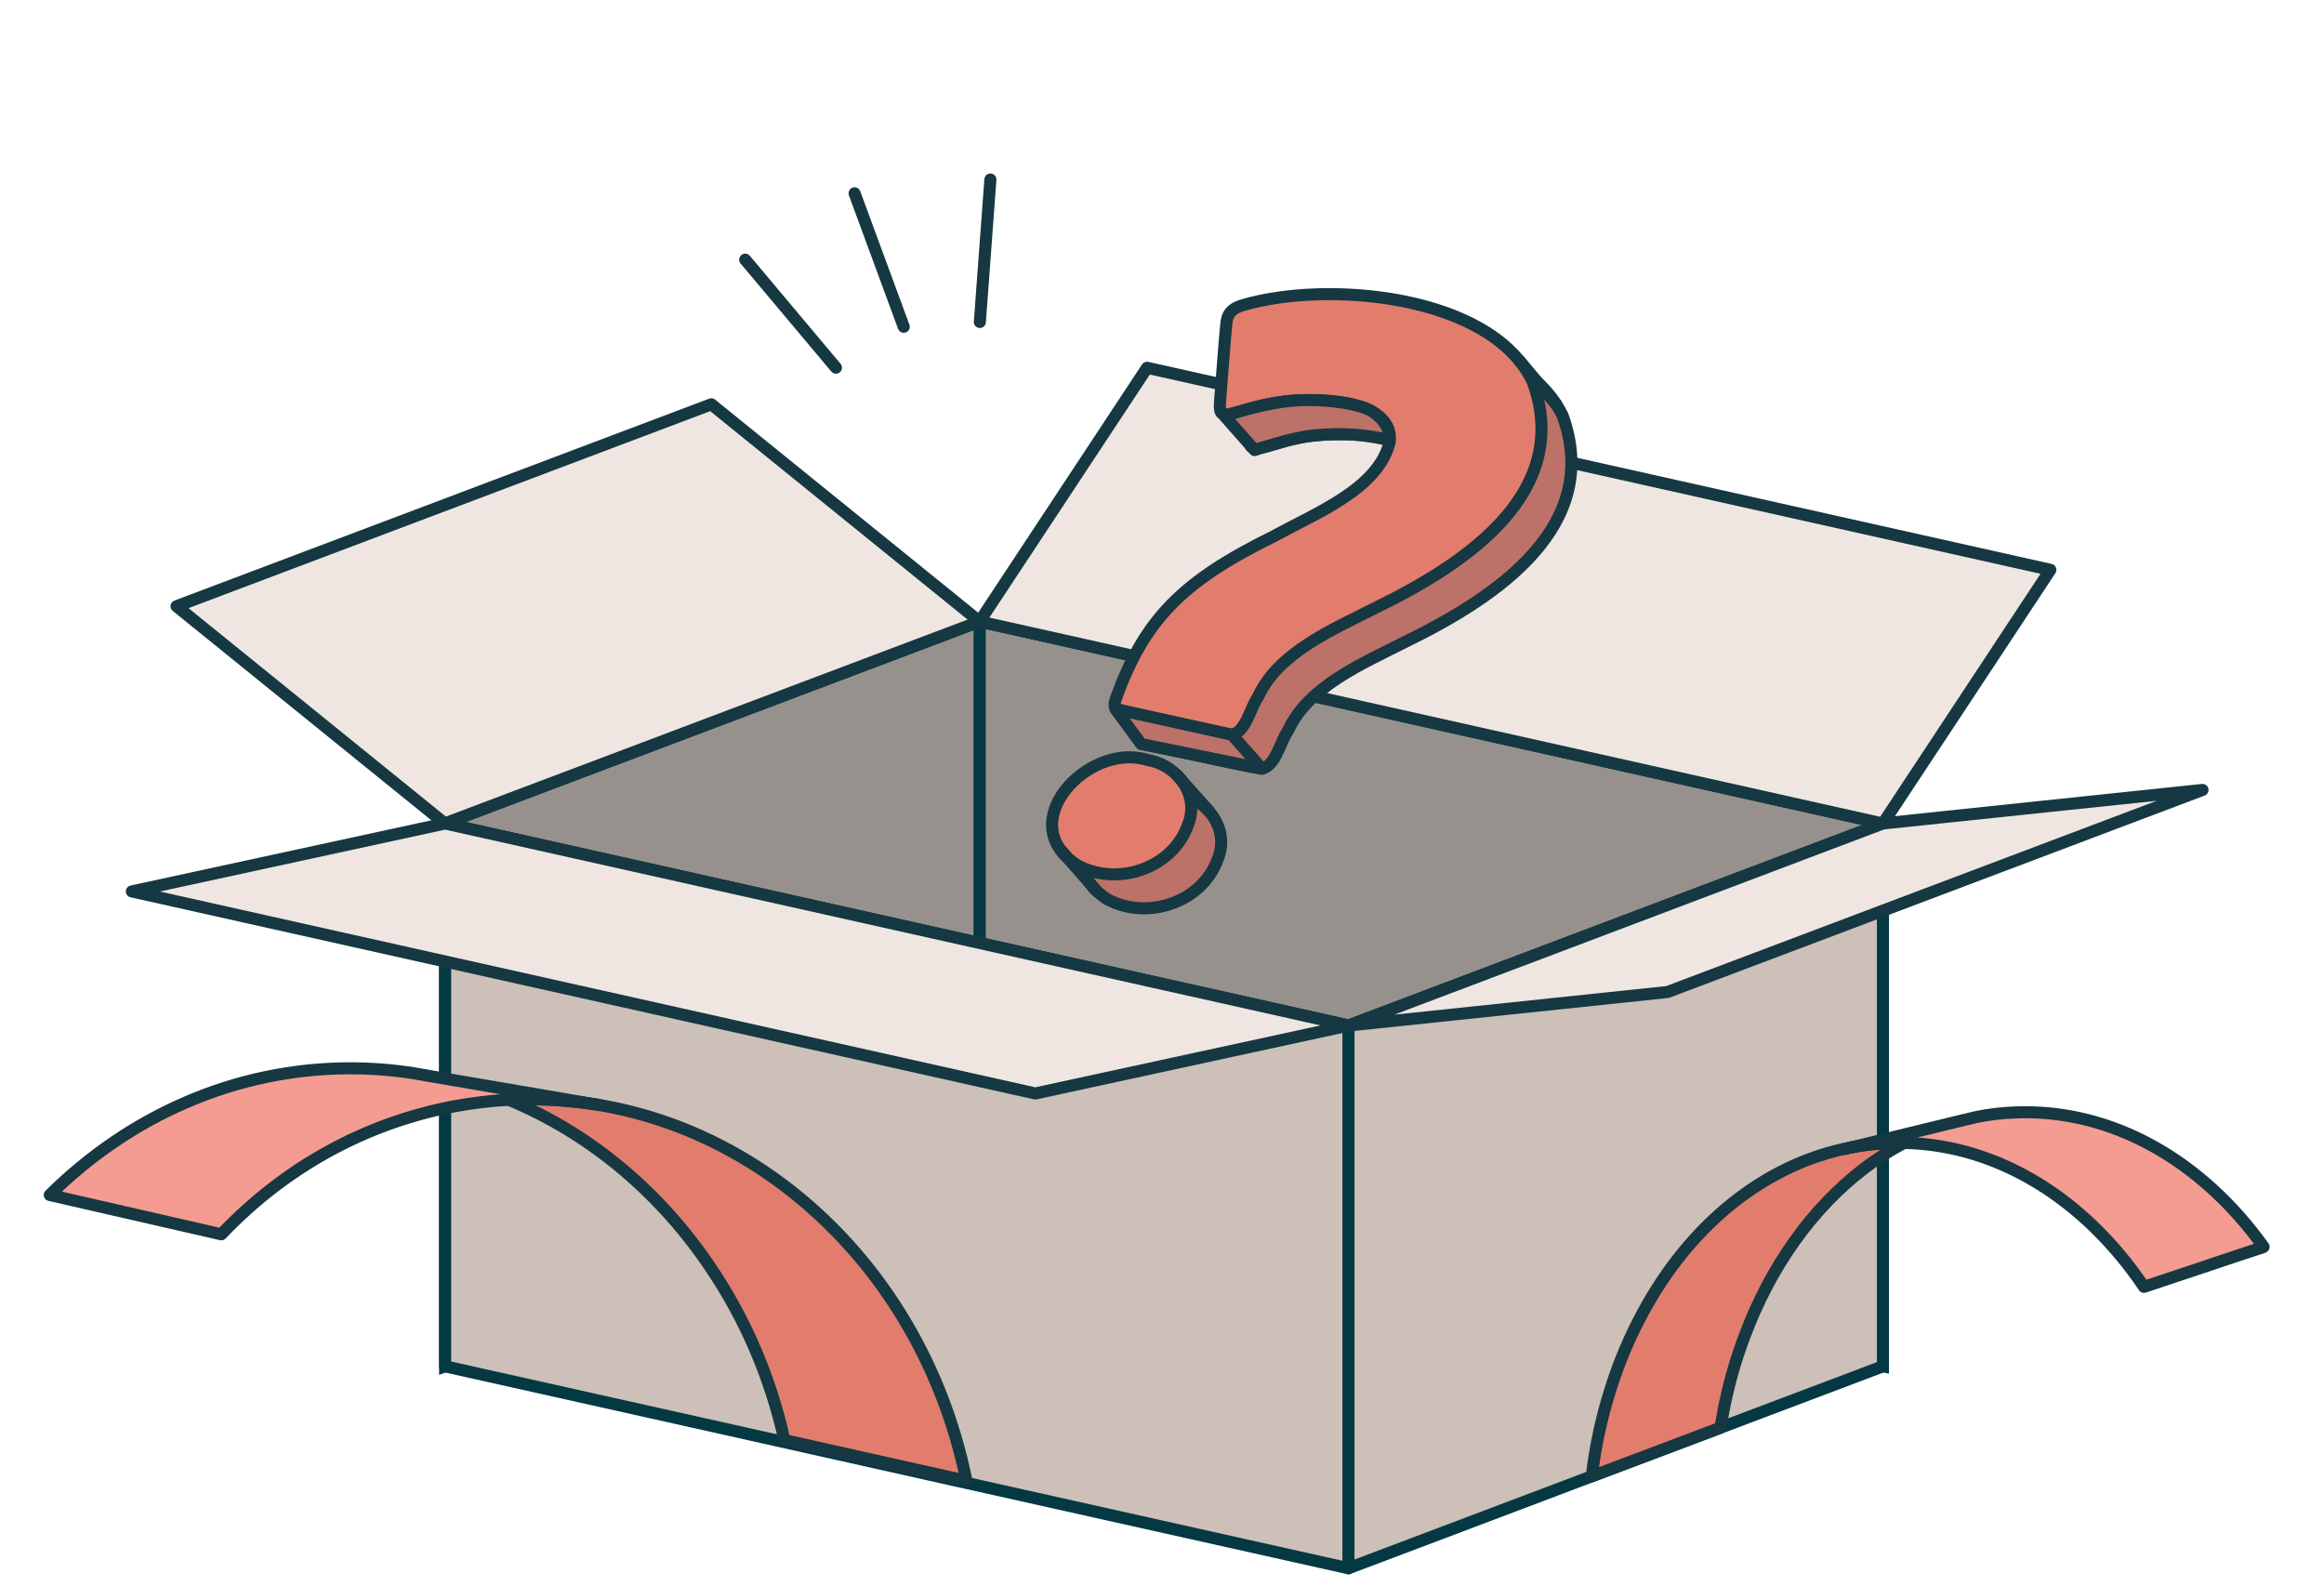 <svg width="170" height="116" viewBox="0 0 170 116" fill="none" xmlns="http://www.w3.org/2000/svg">
<g clip-path="url(#clip0_4296_51748)">
<path d="M137.735 99.93L71.656 85.159V45.461L137.735 60.233V99.93Z" fill="#97918D" stroke="#043943" stroke-width="0.882" stroke-miterlimit="10"/>
<path d="M137.737 60.24V99.941L136.935 100.24L125.85 104.429L123.866 105.179L116.432 107.983L113.126 109.235L98.637 114.711V75.011H98.646L107.059 71.828L137.729 60.24H137.737Z" fill="#CCC0B9" stroke="#043943" stroke-width="0.882" stroke-linejoin="round"/>
<path d="M71.654 45.46V85.16L59.988 89.57L51.381 92.823L32.562 99.931V60.231L71.654 45.46Z" fill="#97918D" stroke="#043943" stroke-width="0.882" stroke-miterlimit="10"/>
<path d="M98.639 75.011V114.711L70.023 108.318L56.708 105.337L32.562 99.941V60.24L71.654 68.979L98.639 75.011Z" fill="#CCC0B9" stroke="#043943" stroke-width="0.882" stroke-linejoin="round"/>
<path d="M32.537 60.231L12.914 44.342L52.032 29.572L71.655 45.461L32.537 60.231Z" fill="#EFE6E1" stroke="#153842" stroke-width="0.882" stroke-linecap="round" stroke-linejoin="round"/>
<path d="M137.732 60.239L149.984 41.679L83.908 26.9L71.656 45.461L137.732 60.239Z" fill="#EFE6E1" stroke="#153842" stroke-width="0.882" stroke-linecap="round" stroke-linejoin="round"/>
<path d="M32.564 60.233L9.645 65.203L75.729 79.982L98.649 75.012L32.564 60.233Z" fill="#EFE6E1" stroke="#153842" stroke-width="0.882" stroke-linecap="round" stroke-linejoin="round"/>
<path d="M137.734 60.233L161.114 57.78L121.98 72.56L98.648 75.012L137.734 60.233Z" fill="#EFE6E1" stroke="#153842" stroke-width="0.882" stroke-linecap="round" stroke-linejoin="round"/>
<path d="M70.693 108.316L57.378 105.336C56.364 100.759 54.529 96.517 52.051 92.823C48.348 87.267 43.206 82.928 37.219 80.442C37.739 80.424 38.259 80.406 38.788 80.406C40.358 80.406 41.91 80.53 43.427 80.759C50.005 81.782 55.949 84.939 60.658 89.569C65.623 94.436 69.203 100.953 70.693 108.316Z" fill="#E27D6D" stroke="#153842" stroke-width="0.882" stroke-linejoin="round"/>
<path d="M139.295 83.6C138.766 83.873 138.245 84.173 137.743 84.499C137.737 84.499 137.734 84.502 137.734 84.508C137.266 84.808 136.808 85.134 136.358 85.469C136.349 85.469 136.349 85.478 136.349 85.478C132.575 88.361 129.533 92.612 127.637 97.674C126.931 99.517 126.385 101.474 126.014 103.511C125.953 103.82 125.9 104.12 125.856 104.429L116.438 107.982C116.693 105.804 117.152 103.697 117.778 101.712C118.404 99.684 119.215 97.779 120.177 96.007C123.616 89.631 129.065 85.125 135.459 83.917C135.732 83.864 136.006 83.82 136.288 83.776H136.296C136.773 83.705 137.249 83.661 137.734 83.635H137.743C137.884 83.626 138.034 83.617 138.175 83.608C138.545 83.591 138.916 83.582 139.295 83.6Z" fill="#E27D6D" stroke="#153842" stroke-width="0.882" stroke-linejoin="round"/>
<path d="M43.429 80.76C41.912 80.53 40.36 80.407 38.791 80.407C38.262 80.407 37.741 80.424 37.221 80.442C35.872 80.513 34.54 80.68 33.235 80.918C26.657 82.153 20.792 85.442 16.189 90.284L3.641 87.409C6.551 84.525 9.928 82.215 13.641 80.619C17.344 79.022 21.392 78.141 25.625 78.141C27.195 78.141 28.747 78.264 30.263 78.502L31.524 78.723L43.429 80.76Z" fill="#F49C92" stroke="#153842" stroke-width="0.882" stroke-linejoin="round"/>
<path d="M43.915 80.839L43.43 80.76" stroke="#153842" stroke-width="0.882" stroke-linejoin="round"/>
<path d="M165.581 91.201L165.545 91.227L163.879 91.774L156.833 94.128C152.556 87.788 146.242 83.74 139.293 83.599C138.914 83.582 138.543 83.59 138.173 83.608C138.032 83.617 137.882 83.626 137.741 83.634H137.732C137.247 83.661 136.771 83.705 136.295 83.775H136.286C136.004 83.82 135.73 83.864 135.457 83.917L143.067 82.065L143.358 81.994L144.461 81.73L144.54 81.712C145.475 81.518 146.427 81.403 147.406 81.368C154.54 81.086 161.083 84.931 165.581 91.201Z" fill="#F49C92" stroke="#153842" stroke-width="0.882" stroke-linejoin="round"/>
<path d="M135.456 83.916L134.848 84.066" stroke="#153842" stroke-width="0.882" stroke-linejoin="round"/>
<path d="M86.07 58.055C81.754 56.769 76.208 62.688 80.992 65.772C83.9 67.346 87.922 66.034 89.072 62.854C89.965 60.716 88.403 58.505 86.231 58.092L86.07 58.055Z" fill="#BC7269" stroke="#153842" stroke-width="0.882" stroke-linejoin="round"/>
<path d="M114.258 30.308C111.125 23.987 99.221 23.001 93.13 24.799C92.464 24.996 92.028 25.26 91.909 26.019C91.783 27.095 91.631 29.465 91.493 31.077C91.441 31.85 91.352 32.417 91.505 32.649C91.589 32.779 91.753 32.817 91.993 32.793C92.869 32.657 93.82 32.273 94.722 32.09C96.996 31.533 104.194 31.246 103.848 34.795C103.025 38.233 98.511 39.975 95.338 41.723C88.609 45.024 85.907 47.836 83.829 53.536C83.662 54.026 83.642 54.258 84.017 54.414C85.217 54.717 90.273 55.902 92.306 56.227C93.331 56.008 93.665 54.207 94.224 53.432C95.703 50.199 99.685 48.53 102.787 46.953C109.742 43.569 117.186 38.378 114.314 30.428L114.258 30.308Z" fill="#BC7269" stroke="#153842" stroke-width="0.882" stroke-linejoin="round"/>
<path d="M83.882 55.572C79.567 54.285 74.021 60.205 78.805 63.289C81.713 64.863 85.734 63.551 86.885 60.37C87.778 58.233 86.215 56.022 84.044 55.609L83.882 55.572Z" fill="#E27D6D" stroke="#153842" stroke-width="0.882" stroke-linejoin="round"/>
<path d="M112.071 27.825C108.937 21.504 97.033 20.517 90.943 22.315C90.277 22.513 89.841 22.777 89.722 23.536C89.596 24.611 89.443 26.982 89.306 28.594C89.253 29.367 89.164 29.934 89.318 30.165C89.401 30.296 89.566 30.334 89.806 30.31C90.682 30.174 91.632 29.79 92.534 29.606C94.808 29.05 102.007 28.763 101.661 32.312C100.838 35.75 96.324 37.491 93.151 39.239C86.422 42.541 83.72 45.353 81.641 51.052C81.475 51.543 81.455 51.775 81.83 51.931C83.029 52.233 88.086 53.419 90.118 53.744C91.144 53.525 91.477 51.724 92.037 50.949C93.516 47.715 97.497 46.047 100.599 44.469C107.554 41.086 114.998 35.895 112.126 27.944L112.071 27.825Z" fill="#E27D6D" stroke="#153842" stroke-width="0.882" stroke-linejoin="round"/>
<path d="M81.594 51.862L83.476 54.424L92.308 56.227L90.117 53.743L81.594 51.862Z" fill="#BC7269" stroke="#153842" stroke-width="0.882" stroke-linejoin="round"/>
<path d="M89.578 30.434L91.775 32.92C91.775 32.92 94.467 32.023 95.951 31.866C98.307 31.619 99.956 31.817 101.586 32.179C101.586 32.179 101.896 31.128 100.417 30.121C99.438 29.455 96.386 29.09 94.212 29.34C91.993 29.594 89.578 30.434 89.578 30.434Z" fill="#BC7269" stroke="#153842" stroke-width="0.882" stroke-linejoin="round"/>
<path d="M111.062 26.286L113.902 29.657" stroke="#153842" stroke-width="0.882" stroke-linejoin="round"/>
<path d="M86.019 56.613L88.498 59.395" stroke="#153842" stroke-width="0.882" stroke-linejoin="round"/>
<path d="M77.496 62.068L80.237 65.194" stroke="#153842" stroke-width="0.882" stroke-linejoin="round"/>
<path d="M62.512 14.139L66.108 23.901" stroke="#153842" stroke-width="0.882" stroke-linecap="round" stroke-linejoin="round"/>
<path d="M54.512 18.992L61.148 26.893" stroke="#153842" stroke-width="0.882" stroke-linecap="round" stroke-linejoin="round"/>
<path d="M72.447 13.131L71.676 23.55" stroke="#153842" stroke-width="0.882" stroke-linecap="round" stroke-linejoin="round"/>
</g>
<defs>
<clipPath id="clip0_4296_51748">
<rect width="162.817" height="102.462" fill="white" transform="translate(3.203 12.69)"/>
</clipPath>
</defs>
</svg>
